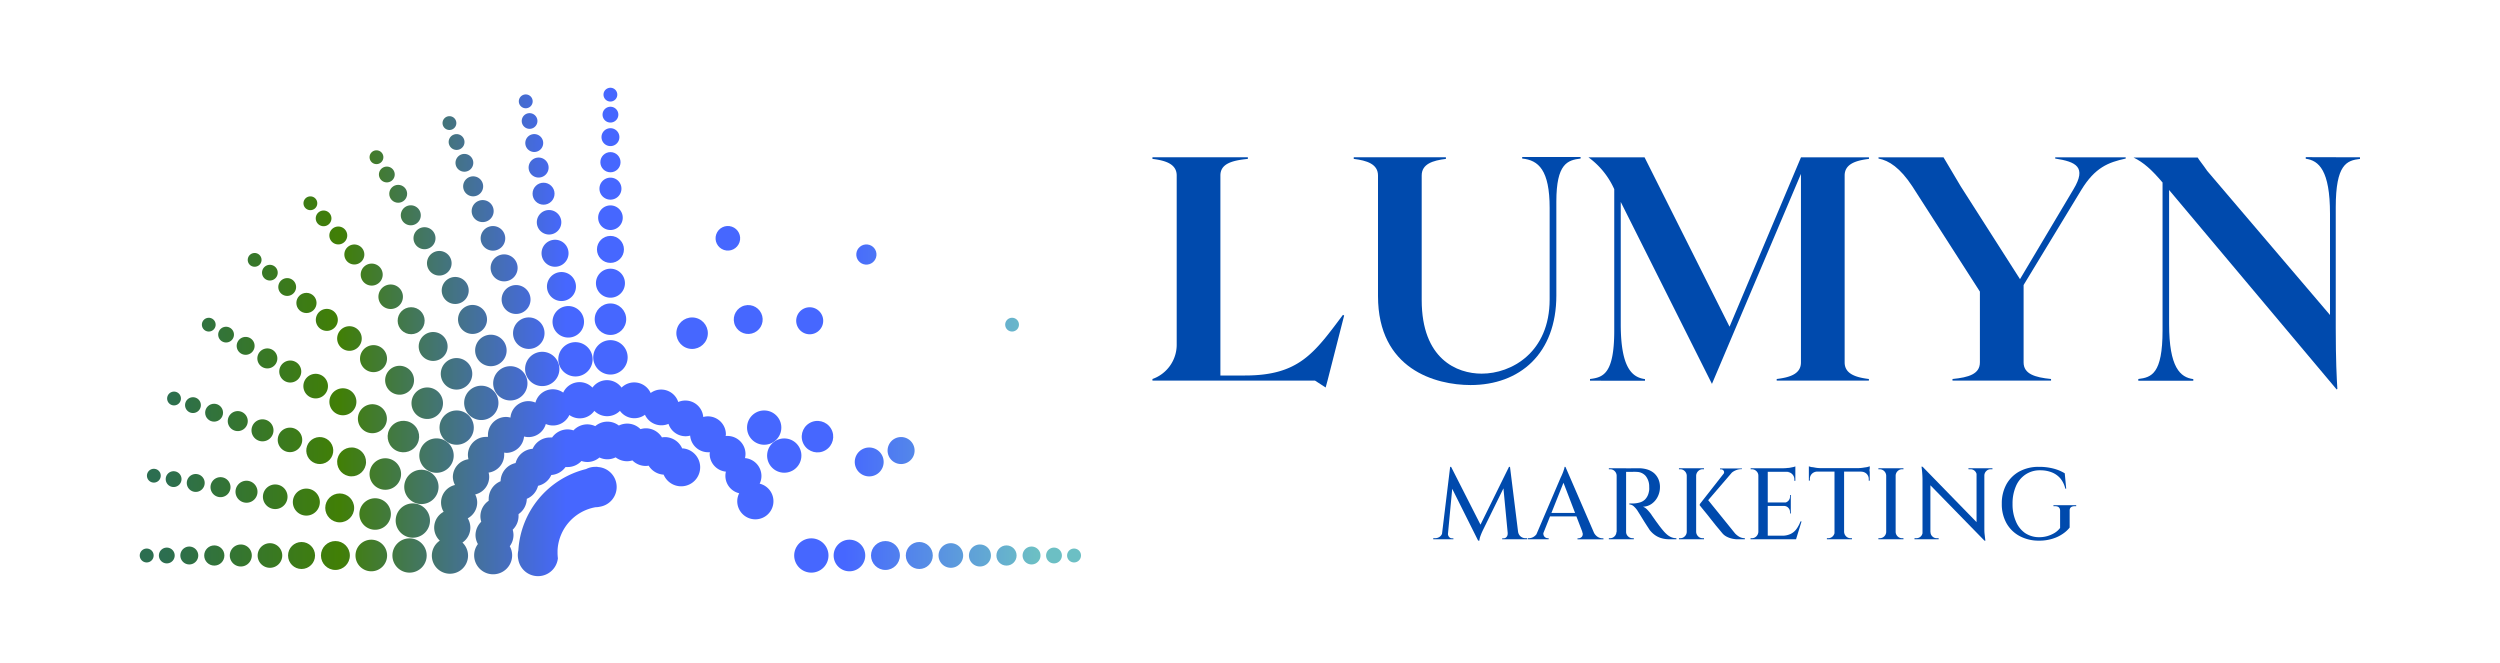 <svg id="Layer_1" data-name="Layer 1" xmlns="http://www.w3.org/2000/svg" xmlns:xlink="http://www.w3.org/1999/xlink" viewBox="0 0 500 132.58"><defs><style>.cls-1{fill:url(#linear-gradient);}.cls-2{fill:url(#linear-gradient-11);}.cls-3{fill:url(#linear-gradient-12);}.cls-4{fill:url(#linear-gradient-13);}.cls-5{fill:url(#linear-gradient-14);}.cls-6{fill:url(#linear-gradient-15);}.cls-7{fill:url(#linear-gradient-16);}.cls-8{fill:url(#linear-gradient-17);}.cls-9{fill:url(#linear-gradient-18);}.cls-10{fill:url(#linear-gradient-19);}.cls-11{fill:url(#linear-gradient-20);}.cls-12{fill:url(#linear-gradient-21);}.cls-13{fill:url(#linear-gradient-22);}.cls-14{fill:url(#linear-gradient-23);}.cls-15{fill:url(#linear-gradient-24);}.cls-16{fill:url(#linear-gradient-25);}.cls-17{fill:url(#linear-gradient-26);}.cls-18{fill:url(#linear-gradient-27);}.cls-19{fill:url(#linear-gradient-28);}.cls-20{fill:url(#linear-gradient-29);}.cls-21{fill:url(#linear-gradient-30);}.cls-22{fill:url(#linear-gradient-31);}.cls-23{fill:url(#linear-gradient-32);}.cls-24{fill:url(#linear-gradient-33);}.cls-25{fill:url(#linear-gradient-34);}.cls-26{fill:url(#linear-gradient-35);}.cls-27{fill:url(#linear-gradient-36);}.cls-28{fill:url(#linear-gradient-37);}.cls-29{fill:url(#linear-gradient-38);}.cls-30{fill:url(#linear-gradient-39);}.cls-31{fill:url(#linear-gradient-40);}.cls-32{fill:url(#linear-gradient-41);}.cls-33{fill:url(#linear-gradient-42);}.cls-34{fill:url(#linear-gradient-43);}.cls-35{fill:url(#linear-gradient-44);}.cls-36{fill:url(#linear-gradient-45);}.cls-37{fill:url(#linear-gradient-46);}.cls-38{fill:url(#linear-gradient-47);}.cls-39{fill:url(#linear-gradient-48);}.cls-40{fill:url(#linear-gradient-49);}.cls-41{fill:url(#linear-gradient-50);}.cls-42{fill:url(#linear-gradient-51);}.cls-43{fill:url(#linear-gradient-52);}.cls-44{fill:url(#linear-gradient-53);}.cls-45{fill:url(#linear-gradient-54);}.cls-46{fill:url(#linear-gradient-55);}.cls-47{fill:url(#linear-gradient-56);}.cls-48{fill:url(#linear-gradient-57);}.cls-49{fill:url(#linear-gradient-58);}.cls-50{fill:url(#linear-gradient-59);}.cls-51{fill:url(#linear-gradient-60);}.cls-52{fill:url(#linear-gradient-61);}.cls-53{fill:url(#linear-gradient-62);}.cls-54{fill:url(#linear-gradient-63);}.cls-55{fill:url(#linear-gradient-64);}.cls-56{fill:url(#linear-gradient-65);}.cls-57{fill:url(#linear-gradient-66);}.cls-58{fill:url(#linear-gradient-67);}.cls-59{fill:url(#linear-gradient-68);}.cls-60{fill:url(#linear-gradient-69);}.cls-61{fill:url(#linear-gradient-70);}.cls-62{fill:url(#linear-gradient-71);}.cls-63{fill:url(#linear-gradient-72);}.cls-64{fill:url(#linear-gradient-73);}.cls-65{fill:url(#linear-gradient-74);}.cls-66{fill:url(#linear-gradient-75);}.cls-67{fill:url(#linear-gradient-76);}.cls-68{fill:url(#linear-gradient-77);}.cls-69{fill:url(#linear-gradient-78);}.cls-70{fill:url(#linear-gradient-79);}.cls-71{fill:url(#linear-gradient-80);}.cls-72{fill:url(#linear-gradient-81);}.cls-73{fill:url(#linear-gradient-82);}.cls-74{fill:url(#linear-gradient-83);}.cls-75{fill:url(#linear-gradient-84);}.cls-76{fill:url(#linear-gradient-85);}.cls-77{fill:url(#linear-gradient-86);}.cls-78{fill:url(#linear-gradient-87);}.cls-79{fill:url(#linear-gradient-88);}.cls-80{fill:url(#linear-gradient-89);}.cls-81{fill:url(#linear-gradient-90);}.cls-82{fill:url(#linear-gradient-91);}.cls-83{fill:url(#linear-gradient-113);}.cls-84{fill:url(#linear-gradient-114);}.cls-85{fill:url(#linear-gradient-121);}.cls-86{fill:url(#linear-gradient-122);}.cls-87{fill:url(#linear-gradient-130);}.cls-88{fill:url(#linear-gradient-131);}.cls-89{fill:url(#linear-gradient-144);}.cls-90{fill:url(#linear-gradient-147);}.cls-91{fill:url(#linear-gradient-153);}.cls-92{fill:url(#linear-gradient-162);}.cls-93{fill:url(#linear-gradient-165);}.cls-94{fill:url(#linear-gradient-181);}.cls-95{fill:url(#linear-gradient-182);}.cls-96{fill:url(#linear-gradient-183);}.cls-97{fill:url(#linear-gradient-184);}.cls-98{fill:url(#linear-gradient-185);}.cls-99{fill:url(#linear-gradient-186);}.cls-100{fill:url(#linear-gradient-187);}.cls-101{fill:url(#linear-gradient-188);}.cls-102{fill:url(#linear-gradient-189);}.cls-103{fill:url(#linear-gradient-190);}.cls-104{fill:url(#linear-gradient-191);}.cls-105{fill:url(#linear-gradient-192);}.cls-106{fill:url(#linear-gradient-193);}.cls-107{fill:#004aad;}</style><linearGradient id="linear-gradient" x1="32.97" y1="111.1" x2="207.34" y2="111.1" gradientUnits="userSpaceOnUse"><stop offset="0" stop-color="#2c6e50"/><stop offset="0.2" stop-color="#417f06"/><stop offset="0.46" stop-color="#4667ff"/><stop offset="0.78" stop-color="#4667ff"/><stop offset="1" stop-color="#6cbfc4"/></linearGradient><linearGradient id="linear-gradient-11" x1="32.97" y1="104.11" x2="207.34" y2="104.11" xlink:href="#linear-gradient"/><linearGradient id="linear-gradient-12" x1="32.97" y1="102.81" x2="207.34" y2="102.81" xlink:href="#linear-gradient"/><linearGradient id="linear-gradient-13" x1="32.97" y1="101.58" x2="207.34" y2="101.58" xlink:href="#linear-gradient"/><linearGradient id="linear-gradient-14" x1="32.97" y1="100.42" x2="207.34" y2="100.42" xlink:href="#linear-gradient"/><linearGradient id="linear-gradient-15" x1="32.97" y1="99.35" x2="207.34" y2="99.35" xlink:href="#linear-gradient"/><linearGradient id="linear-gradient-16" x1="32.97" y1="98.35" x2="207.34" y2="98.35" xlink:href="#linear-gradient"/><linearGradient id="linear-gradient-17" x1="32.97" y1="97.45" x2="207.34" y2="97.45" xlink:href="#linear-gradient"/><linearGradient id="linear-gradient-18" x1="32.97" y1="96.59" x2="207.34" y2="96.59" xlink:href="#linear-gradient"/><linearGradient id="linear-gradient-19" x1="32.97" y1="95.82" x2="207.34" y2="95.82" xlink:href="#linear-gradient"/><linearGradient id="linear-gradient-20" x1="32.97" y1="95.14" x2="207.34" y2="95.14" xlink:href="#linear-gradient"/><linearGradient id="linear-gradient-21" x1="32.97" y1="97.38" x2="207.34" y2="97.38" xlink:href="#linear-gradient"/><linearGradient id="linear-gradient-22" x1="32.97" y1="94.81" x2="207.34" y2="94.81" xlink:href="#linear-gradient"/><linearGradient id="linear-gradient-23" x1="32.97" y1="92.39" x2="207.34" y2="92.39" gradientTransform="translate(160.83 19.67) rotate(88.5)" xlink:href="#linear-gradient"/><linearGradient id="linear-gradient-24" x1="32.97" y1="90.11" x2="207.34" y2="90.11" gradientTransform="translate(44.66 -18.69) rotate(25.31)" xlink:href="#linear-gradient"/><linearGradient id="linear-gradient-25" x1="32.97" y1="87.98" x2="207.34" y2="87.98" xlink:href="#linear-gradient"/><linearGradient id="linear-gradient-26" x1="32.97" y1="86.01" x2="207.34" y2="86.01" xlink:href="#linear-gradient"/><linearGradient id="linear-gradient-27" x1="32.97" y1="84.23" x2="207.34" y2="84.23" xlink:href="#linear-gradient"/><linearGradient id="linear-gradient-28" x1="32.97" y1="82.54" x2="207.34" y2="82.54" xlink:href="#linear-gradient"/><linearGradient id="linear-gradient-29" x1="32.97" y1="81.03" x2="207.34" y2="81.03" xlink:href="#linear-gradient"/><linearGradient id="linear-gradient-30" x1="32.97" y1="79.68" x2="207.34" y2="79.68" xlink:href="#linear-gradient"/><linearGradient id="linear-gradient-31" x1="32.97" y1="91.12" x2="207.34" y2="91.12" xlink:href="#linear-gradient"/><linearGradient id="linear-gradient-32" x1="32.97" y1="87.32" x2="207.34" y2="87.32" gradientTransform="translate(103 -29.45) rotate(53.56)" xlink:href="#linear-gradient"/><linearGradient id="linear-gradient-33" x1="32.97" y1="83.73" x2="207.34" y2="83.73" xlink:href="#linear-gradient"/><linearGradient id="linear-gradient-34" x1="32.97" y1="80.36" x2="207.34" y2="80.36" xlink:href="#linear-gradient"/><linearGradient id="linear-gradient-35" x1="32.97" y1="77.21" x2="207.34" y2="77.21" xlink:href="#linear-gradient"/><linearGradient id="linear-gradient-36" x1="32.97" y1="74.31" x2="207.34" y2="74.31" xlink:href="#linear-gradient"/><linearGradient id="linear-gradient-37" x1="32.97" y1="71.66" x2="207.34" y2="71.66" xlink:href="#linear-gradient"/><linearGradient id="linear-gradient-38" x1="32.97" y1="69.17" x2="207.34" y2="69.17" xlink:href="#linear-gradient"/><linearGradient id="linear-gradient-39" x1="32.97" y1="66.93" x2="207.34" y2="66.93" xlink:href="#linear-gradient"/><linearGradient id="linear-gradient-40" x1="32.97" y1="64.93" x2="207.34" y2="64.93" gradientTransform="translate(18.35 -8.63) rotate(15.1)" xlink:href="#linear-gradient"/><linearGradient id="linear-gradient-41" x1="32.97" y1="85.52" x2="207.34" y2="85.52" gradientTransform="translate(8.31 -8.08) rotate(5.31)" xlink:href="#linear-gradient"/><linearGradient id="linear-gradient-42" x1="32.97" y1="80.65" x2="207.34" y2="80.65" xlink:href="#linear-gradient"/><linearGradient id="linear-gradient-43" x1="32.97" y1="76.05" x2="207.34" y2="76.05" xlink:href="#linear-gradient"/><linearGradient id="linear-gradient-44" x1="32.97" y1="71.73" x2="207.34" y2="71.73" xlink:href="#linear-gradient"/><linearGradient id="linear-gradient-45" x1="32.97" y1="67.7" x2="207.34" y2="67.7" xlink:href="#linear-gradient"/><linearGradient id="linear-gradient-46" x1="32.97" y1="63.98" x2="207.34" y2="63.98" xlink:href="#linear-gradient"/><linearGradient id="linear-gradient-47" x1="32.97" y1="60.59" x2="207.34" y2="60.59" xlink:href="#linear-gradient"/><linearGradient id="linear-gradient-48" x1="32.97" y1="57.4" x2="207.34" y2="57.4" xlink:href="#linear-gradient"/><linearGradient id="linear-gradient-49" x1="32.97" y1="54.53" x2="207.34" y2="54.53" xlink:href="#linear-gradient"/><linearGradient id="linear-gradient-50" x1="32.97" y1="51.97" x2="207.34" y2="51.97" xlink:href="#linear-gradient"/><linearGradient id="linear-gradient-51" x1="32.97" y1="80.57" x2="207.34" y2="80.57" xlink:href="#linear-gradient"/><linearGradient id="linear-gradient-52" x1="32.97" y1="74.76" x2="207.34" y2="74.76" xlink:href="#linear-gradient"/><linearGradient id="linear-gradient-53" x1="32.97" y1="69.3" x2="207.34" y2="69.3" xlink:href="#linear-gradient"/><linearGradient id="linear-gradient-54" x1="32.97" y1="64.15" x2="207.34" y2="64.15" gradientTransform="translate(0.71 -0.89) rotate(0.63)" xlink:href="#linear-gradient"/><linearGradient id="linear-gradient-55" x1="32.97" y1="59.36" x2="207.34" y2="59.36" xlink:href="#linear-gradient"/><linearGradient id="linear-gradient-56" x1="32.97" y1="54.92" x2="207.34" y2="54.92" xlink:href="#linear-gradient"/><linearGradient id="linear-gradient-57" x1="32.97" y1="50.9" x2="207.34" y2="50.9" xlink:href="#linear-gradient"/><linearGradient id="linear-gradient-58" x1="32.97" y1="47.09" x2="207.34" y2="47.09" xlink:href="#linear-gradient"/><linearGradient id="linear-gradient-59" x1="32.97" y1="43.67" x2="207.34" y2="43.67" xlink:href="#linear-gradient"/><linearGradient id="linear-gradient-60" x1="32.97" y1="40.63" x2="207.34" y2="40.63" xlink:href="#linear-gradient"/><linearGradient id="linear-gradient-61" x1="32.97" y1="76.67" x2="207.34" y2="76.67" xlink:href="#linear-gradient"/><linearGradient id="linear-gradient-62" x1="32.97" y1="70.09" x2="207.34" y2="70.09" xlink:href="#linear-gradient"/><linearGradient id="linear-gradient-63" x1="32.97" y1="63.9" x2="207.34" y2="63.9" xlink:href="#linear-gradient"/><linearGradient id="linear-gradient-64" x1="32.97" y1="58.08" x2="207.34" y2="58.08" xlink:href="#linear-gradient"/><linearGradient id="linear-gradient-65" x1="32.97" y1="52.65" x2="207.34" y2="52.65" xlink:href="#linear-gradient"/><linearGradient id="linear-gradient-66" x1="32.97" y1="47.63" x2="207.34" y2="47.63" xlink:href="#linear-gradient"/><linearGradient id="linear-gradient-67" x1="32.97" y1="43.07" x2="207.34" y2="43.07" xlink:href="#linear-gradient"/><linearGradient id="linear-gradient-68" x1="32.97" y1="38.76" x2="207.34" y2="38.76" xlink:href="#linear-gradient"/><linearGradient id="linear-gradient-69" x1="32.97" y1="34.89" x2="207.34" y2="34.89" xlink:href="#linear-gradient"/><linearGradient id="linear-gradient-70" x1="32.97" y1="31.44" x2="207.34" y2="31.44" xlink:href="#linear-gradient"/><linearGradient id="linear-gradient-71" x1="32.97" y1="73.78" x2="207.34" y2="73.78" xlink:href="#linear-gradient"/><linearGradient id="linear-gradient-72" x1="32.97" y1="66.63" x2="207.34" y2="66.63" xlink:href="#linear-gradient"/><linearGradient id="linear-gradient-73" x1="32.97" y1="59.91" x2="207.34" y2="59.91" xlink:href="#linear-gradient"/><linearGradient id="linear-gradient-74" x1="32.97" y1="53.58" x2="207.34" y2="53.58" xlink:href="#linear-gradient"/><linearGradient id="linear-gradient-75" x1="32.97" y1="47.67" x2="207.34" y2="47.67" xlink:href="#linear-gradient"/><linearGradient id="linear-gradient-76" x1="32.97" y1="42.22" x2="207.34" y2="42.22" xlink:href="#linear-gradient"/><linearGradient id="linear-gradient-77" x1="32.97" y1="37.26" x2="207.34" y2="37.26" xlink:href="#linear-gradient"/><linearGradient id="linear-gradient-78" x1="32.97" y1="32.58" x2="207.34" y2="32.58" xlink:href="#linear-gradient"/><linearGradient id="linear-gradient-79" x1="32.97" y1="28.37" x2="207.34" y2="28.37" xlink:href="#linear-gradient"/><linearGradient id="linear-gradient-80" x1="32.97" y1="24.62" x2="207.34" y2="24.62" xlink:href="#linear-gradient"/><linearGradient id="linear-gradient-81" x1="32.97" y1="71.86" x2="207.34" y2="71.86" xlink:href="#linear-gradient"/><linearGradient id="linear-gradient-82" x1="32.97" y1="64.36" x2="207.34" y2="64.36" xlink:href="#linear-gradient"/><linearGradient id="linear-gradient-83" x1="32.97" y1="57.31" x2="207.34" y2="57.31" xlink:href="#linear-gradient"/><linearGradient id="linear-gradient-84" x1="32.97" y1="50.66" x2="207.34" y2="50.66" xlink:href="#linear-gradient"/><linearGradient id="linear-gradient-85" x1="32.97" y1="44.46" x2="207.34" y2="44.46" xlink:href="#linear-gradient"/><linearGradient id="linear-gradient-86" x1="32.97" y1="38.74" x2="207.34" y2="38.74" xlink:href="#linear-gradient"/><linearGradient id="linear-gradient-87" x1="32.97" y1="33.53" x2="207.34" y2="33.53" xlink:href="#linear-gradient"/><linearGradient id="linear-gradient-88" x1="32.97" y1="28.62" x2="207.34" y2="28.62" xlink:href="#linear-gradient"/><linearGradient id="linear-gradient-89" x1="32.97" y1="24.21" x2="207.34" y2="24.21" xlink:href="#linear-gradient"/><linearGradient id="linear-gradient-90" x1="32.97" y1="20.27" x2="207.34" y2="20.27" xlink:href="#linear-gradient"/><linearGradient id="linear-gradient-91" x1="32.97" y1="111.1" x2="207.34" y2="111.1" gradientTransform="translate(202.8 -81.33) rotate(67.5)" xlink:href="#linear-gradient"/><linearGradient id="linear-gradient-113" x1="32.97" y1="92.39" x2="207.34" y2="92.39" xlink:href="#linear-gradient"/><linearGradient id="linear-gradient-114" x1="32.97" y1="90.11" x2="207.34" y2="90.11" xlink:href="#linear-gradient"/><linearGradient id="linear-gradient-121" x1="32.97" y1="91.12" x2="207.34" y2="91.12" gradientTransform="translate(229.69 -75.03) rotate(83.52)" xlink:href="#linear-gradient"/><linearGradient id="linear-gradient-122" x1="32.97" y1="87.32" x2="207.34" y2="87.32" gradientTransform="translate(68.25 -71.69) rotate(30.97)" xlink:href="#linear-gradient"/><linearGradient id="linear-gradient-130" x1="32.97" y1="64.93" x2="207.34" y2="64.93" gradientTransform="translate(18.85 -42.27) rotate(12.5)" xlink:href="#linear-gradient"/><linearGradient id="linear-gradient-131" x1="32.97" y1="85.52" x2="207.34" y2="85.52" gradientTransform="translate(223.85 -74.58) rotate(84.69)" xlink:href="#linear-gradient"/><linearGradient id="linear-gradient-144" x1="32.97" y1="64.15" x2="207.34" y2="64.15" xlink:href="#linear-gradient"/><linearGradient id="linear-gradient-147" x1="32.97" y1="50.9" x2="207.34" y2="50.9" gradientTransform="translate(71.25 -98.12) rotate(39.23)" xlink:href="#linear-gradient"/><linearGradient id="linear-gradient-153" x1="32.97" y1="63.9" x2="207.34" y2="63.9" gradientTransform="translate(20.58 -35.19) rotate(14.39)" xlink:href="#linear-gradient"/><linearGradient id="linear-gradient-162" x1="32.97" y1="66.63" x2="207.34" y2="66.63" gradientTransform="translate(172.4 -83.18) rotate(77.07)" xlink:href="#linear-gradient"/><linearGradient id="linear-gradient-165" x1="32.97" y1="47.67" x2="207.34" y2="47.67" gradientTransform="translate(143.78 -105.5) rotate(71.2)" xlink:href="#linear-gradient"/><linearGradient id="linear-gradient-181" x1="32.97" y1="71.47" x2="207.34" y2="71.47" xlink:href="#linear-gradient"/><linearGradient id="linear-gradient-182" x1="32.97" y1="63.84" x2="207.34" y2="63.84" xlink:href="#linear-gradient"/><linearGradient id="linear-gradient-183" x1="32.97" y1="56.65" x2="207.34" y2="56.65" xlink:href="#linear-gradient"/><linearGradient id="linear-gradient-184" x1="32.97" y1="49.88" x2="207.34" y2="49.88" xlink:href="#linear-gradient"/><linearGradient id="linear-gradient-185" x1="32.97" y1="43.57" x2="207.34" y2="43.57" xlink:href="#linear-gradient"/><linearGradient id="linear-gradient-186" x1="32.97" y1="37.74" x2="207.34" y2="37.74" xlink:href="#linear-gradient"/><linearGradient id="linear-gradient-187" x1="32.97" y1="32.44" x2="207.34" y2="32.44" xlink:href="#linear-gradient"/><linearGradient id="linear-gradient-188" x1="32.97" y1="27.43" x2="207.34" y2="27.43" xlink:href="#linear-gradient"/><linearGradient id="linear-gradient-189" x1="32.97" y1="22.94" x2="207.34" y2="22.94" xlink:href="#linear-gradient"/><linearGradient id="linear-gradient-190" x1="32.97" y1="18.93" x2="207.34" y2="18.93" xlink:href="#linear-gradient"/><linearGradient id="linear-gradient-191" x1="32.97" y1="99.61" x2="207.34" y2="99.61" xlink:href="#linear-gradient"/><linearGradient id="linear-gradient-192" x1="32.97" y1="95.39" x2="207.34" y2="95.39" xlink:href="#linear-gradient"/><linearGradient id="linear-gradient-193" x1="32.97" y1="104.19" x2="207.34" y2="104.19" xlink:href="#linear-gradient"/></defs><circle class="cls-1" cx="81.91" cy="111.1" r="3.43"/><path class="cls-1" d="M74.27,107.94a3.16,3.16,0,1,0,3.15,3.16A3.16,3.16,0,0,0,74.27,107.94Z"/><circle class="cls-1" cx="67.08" cy="111.1" r="2.89"/><circle class="cls-1" cx="60.31" cy="111.1" r="2.7"/><path class="cls-1" d="M54,108.64a2.46,2.46,0,1,0,2.45,2.46A2.46,2.46,0,0,0,54,108.64Z"/><path class="cls-1" d="M48.16,108.9a2.2,2.2,0,1,0,2.2,2.2A2.19,2.19,0,0,0,48.16,108.9Z"/><circle class="cls-1" cx="42.86" cy="111.1" r="2.02"/><path class="cls-1" d="M37.86,109.31a1.79,1.79,0,1,0,1.79,1.79A1.79,1.79,0,0,0,37.86,109.31Z"/><path class="cls-1" d="M33.36,109.52a1.58,1.58,0,1,0,1.58,1.58A1.58,1.58,0,0,0,33.36,109.52Z"/><path class="cls-1" d="M29.35,109.71a1.39,1.39,0,1,0,1.38,1.39A1.38,1.38,0,0,0,29.35,109.71Z"/><path class="cls-2" d="M83.14,100.73a3.43,3.43,0,1,0,2.8,4A3.43,3.43,0,0,0,83.14,100.73Z"/><path class="cls-3" d="M75.57,99.7a3.15,3.15,0,1,0,2.56,3.64A3.15,3.15,0,0,0,75.57,99.7Z"/><circle class="cls-4" cx="67.94" cy="101.58" r="2.89"/><path class="cls-5" d="M61.73,97.76a2.7,2.7,0,1,0,2.2,3.12A2.7,2.7,0,0,0,61.73,97.76Z"/><path class="cls-6" d="M55.47,96.93a2.46,2.46,0,1,0,2,2.83A2.45,2.45,0,0,0,55.47,96.93Z"/><path class="cls-7" d="M49.68,96.18a2.2,2.2,0,1,0,1.79,2.54A2.21,2.21,0,0,0,49.68,96.18Z"/><path class="cls-8" d="M44.43,95.46a2,2,0,1,0,1.64,2.33A2,2,0,0,0,44.43,95.46Z"/><path class="cls-9" d="M39.46,94.83a1.79,1.79,0,1,0,1.45,2.07A1.78,1.78,0,0,0,39.46,94.83Z"/><path class="cls-10" d="M35,94.27a1.58,1.58,0,1,0,1.28,1.82A1.57,1.57,0,0,0,35,94.27Z"/><path class="cls-11" d="M31,93.78a1.38,1.38,0,1,0,1.13,1.59A1.37,1.37,0,0,0,31,93.78Z"/><path class="cls-12" d="M83.12,100.61a3.43,3.43,0,1,0-2.07-4.38A3.43,3.43,0,0,0,83.12,100.61Z"/><path class="cls-13" d="M76,97.77a3.15,3.15,0,1,0-1.91-4A3.13,3.13,0,0,0,76,97.77Z"/><circle class="cls-14" cx="70.32" cy="92.39" r="2.89" transform="translate(-23.88 160.26) rotate(-88.5)"/><circle class="cls-15" cx="63.95" cy="90.11" r="2.7" transform="translate(-32.38 35.99) rotate(-25.31)"/><path class="cls-16" d="M57.18,90.29a2.45,2.45,0,1,0-1.49-3.14A2.46,2.46,0,0,0,57.18,90.29Z"/><path class="cls-17" d="M50.45,85.27A2.2,2.2,0,1,0,53.25,84,2.19,2.19,0,0,0,50.45,85.27Z"/><path class="cls-18" d="M48.21,82.33a2,2,0,1,0,1.22,2.58A2,2,0,0,0,48.21,82.33Z"/><circle class="cls-19" cx="42.82" cy="82.54" r="1.79"/><path class="cls-20" d="M38.05,82.51a1.58,1.58,0,1,0-.95-2A1.58,1.58,0,0,0,38.05,82.51Z"/><path class="cls-21" d="M34.34,81a1.38,1.38,0,1,0-.83-1.77A1.38,1.38,0,0,0,34.34,81Z"/><path class="cls-22" d="M90.28,92.84a3.44,3.44,0,1,0-4.69,1.26A3.43,3.43,0,0,0,90.28,92.84Z"/><circle class="cls-23" cx="80.68" cy="87.32" r="3.15" transform="translate(-37.49 100.35) rotate(-53.56)"/><path class="cls-24" d="M77,85.18A2.9,2.9,0,1,0,73,86.24,2.91,2.91,0,0,0,77,85.18Z"/><path class="cls-25" d="M67.24,82.7a2.7,2.7,0,1,0-1-3.69A2.69,2.69,0,0,0,67.24,82.7Z"/><path class="cls-26" d="M61,76a2.46,2.46,0,1,0,3.36-.91A2.46,2.46,0,0,0,61,76Z"/><path class="cls-27" d="M59.15,72.4a2.2,2.2,0,1,0,.81,3A2.2,2.2,0,0,0,59.15,72.4Z"/><path class="cls-28" d="M55.21,72.67a2,2,0,1,0-2.75.74A2,2,0,0,0,55.21,72.67Z"/><path class="cls-29" d="M48.23,70.72a1.79,1.79,0,1,0-.65-2.44A1.78,1.78,0,0,0,48.23,70.72Z"/><path class="cls-30" d="M44.44,68.29A1.57,1.57,0,1,0,46,65.56a1.57,1.57,0,1,0-1.57,2.73Z"/><circle class="cls-31" cx="41.75" cy="64.93" r="1.38" transform="translate(-15.47 13.12) rotate(-15.1)"/><circle class="cls-32" cx="91.33" cy="85.52" r="3.43" transform="translate(-7.52 8.82) rotate(-5.31)"/><path class="cls-33" d="M87.87,82.66a3.15,3.15,0,1,0-4.43.41A3.15,3.15,0,0,0,87.87,82.66Z"/><path class="cls-34" d="M77.69,74.21a2.89,2.89,0,1,0,4.08-.38A2.89,2.89,0,0,0,77.69,74.21Z"/><path class="cls-35" d="M72.63,70a2.7,2.7,0,1,0,3.8-.35A2.7,2.7,0,0,0,72.63,70Z"/><path class="cls-36" d="M68,66.13a2.46,2.46,0,1,0,3.46-.32A2.46,2.46,0,0,0,68,66.13Z"/><path class="cls-37" d="M67.06,65.38a2.2,2.2,0,1,0-3.1.29A2.2,2.2,0,0,0,67.06,65.38Z"/><circle class="cls-38" cx="61.29" cy="60.59" r="2.02"/><path class="cls-39" d="M58.81,58.54a1.78,1.78,0,1,0-2.51.23A1.78,1.78,0,0,0,58.81,58.54Z"/><path class="cls-40" d="M55.19,55.53a1.57,1.57,0,1,0-2.22.21A1.57,1.57,0,0,0,55.19,55.53Z"/><path class="cls-41" d="M52,52.85A1.38,1.38,0,1,0,50,53,1.4,1.4,0,0,0,52,52.85Z"/><path class="cls-42" d="M98.49,83.18a3.43,3.43,0,1,0-4.84-.38A3.42,3.42,0,0,0,98.49,83.18Z"/><path class="cls-43" d="M93.35,77.16a3.15,3.15,0,1,0-4.44-.35A3.14,3.14,0,0,0,93.35,77.16Z"/><path class="cls-44" d="M84.75,67.1a2.89,2.89,0,1,0,4.08.32A2.89,2.89,0,0,0,84.75,67.1Z"/><circle class="cls-45" cx="82.23" cy="64.15" r="2.7" transform="translate(-0.7 0.9) rotate(-0.63)"/><path class="cls-46" d="M76.54,57.49a2.45,2.45,0,1,0,3.46.27A2.45,2.45,0,0,0,76.54,57.49Z"/><path class="cls-47" d="M72.67,56.35a2.2,2.2,0,1,0,.24-3.1A2.2,2.2,0,0,0,72.67,56.35Z"/><path class="cls-48" d="M69.36,52.21a2,2,0,1,0,.23-2.85A2,2,0,0,0,69.36,52.21Z"/><path class="cls-49" d="M66.29,48.25a1.79,1.79,0,1,0,.2-2.51A1.79,1.79,0,0,0,66.29,48.25Z"/><path class="cls-50" d="M63.53,44.7a1.57,1.57,0,1,0,.17-2.22A1.57,1.57,0,0,0,63.53,44.7Z"/><path class="cls-51" d="M63,41.68a1.38,1.38,0,1,0-2-.16A1.39,1.39,0,0,0,63,41.68Z"/><path class="cls-52" d="M103.81,79.62a3.43,3.43,0,1,0-4.7-1.21A3.44,3.44,0,0,0,103.81,79.62Z"/><path class="cls-53" d="M96.57,67.38a3.15,3.15,0,1,0,4.32,1.11A3.16,3.16,0,0,0,96.57,67.38Z"/><path class="cls-54" d="M93,61.41a2.9,2.9,0,1,0,4,1A2.9,2.9,0,0,0,93,61.41Z"/><path class="cls-55" d="M89.69,55.76a2.7,2.7,0,1,0,3.7,1A2.69,2.69,0,0,0,89.69,55.76Z"/><path class="cls-56" d="M85.74,53.9a2.46,2.46,0,1,0,.86-3.36A2.45,2.45,0,0,0,85.74,53.9Z"/><path class="cls-57" d="M83,48.75a2.2,2.2,0,1,0,.78-3A2.2,2.2,0,0,0,83,48.75Z"/><path class="cls-58" d="M80.45,44.1a2,2,0,1,0,.71-2.77A2,2,0,0,0,80.45,44.1Z"/><circle class="cls-59" cx="79.64" cy="38.76" r="1.79"/><path class="cls-60" d="M76,35.69a1.58,1.58,0,1,0,.56-2.15A1.58,1.58,0,0,0,76,35.69Z"/><path class="cls-61" d="M76,32.63a1.38,1.38,0,1,0-1.89-.48A1.38,1.38,0,0,0,76,32.63Z"/><path class="cls-62" d="M109.66,77a3.43,3.43,0,1,0-4.42-2A3.43,3.43,0,0,0,109.66,77Z"/><path class="cls-63" d="M102.81,67.75a3.15,3.15,0,1,0,1.83-4.06A3.16,3.16,0,0,0,102.81,67.75Z"/><path class="cls-64" d="M102.19,57.2a2.89,2.89,0,1,0,3.73,1.68A2.89,2.89,0,0,0,102.19,57.2Z"/><path class="cls-65" d="M99.87,51.05a2.7,2.7,0,1,0,3.48,1.57A2.7,2.7,0,0,0,99.87,51.05Z"/><path class="cls-66" d="M97.72,45.37a2.46,2.46,0,1,0,3.17,1.43A2.46,2.46,0,0,0,97.72,45.37Z"/><path class="cls-67" d="M95.76,40.16a2.2,2.2,0,1,0,2.83,1.28A2.19,2.19,0,0,0,95.76,40.16Z"/><path class="cls-68" d="M92.77,38A2,2,0,1,0,94,35.37,2,2,0,0,0,92.77,38Z"/><path class="cls-69" d="M91.22,33.21a1.78,1.78,0,1,0,1-2.3A1.79,1.79,0,0,0,91.22,33.21Z"/><path class="cls-70" d="M89.83,28.93a1.58,1.58,0,1,0,.92-2A1.56,1.56,0,0,0,89.83,28.93Z"/><path class="cls-71" d="M90.37,25.91a1.38,1.38,0,1,0-1.77-.8A1.38,1.38,0,0,0,90.37,25.91Z"/><path class="cls-72" d="M114.46,68.49a3.43,3.43,0,1,0,4,2.72A3.44,3.44,0,0,0,114.46,68.49Z"/><path class="cls-73" d="M113.06,61.27a3.15,3.15,0,1,0,3.69,2.5A3.14,3.14,0,0,0,113.06,61.27Z"/><path class="cls-74" d="M111.75,54.46a2.9,2.9,0,1,0,3.39,2.3A2.89,2.89,0,0,0,111.75,54.46Z"/><path class="cls-75" d="M110.5,48a2.7,2.7,0,1,0,3.16,2.14A2.69,2.69,0,0,0,110.5,48Z"/><path class="cls-76" d="M109.35,42.05a2.45,2.45,0,1,0,2.88,2A2.46,2.46,0,0,0,109.35,42.05Z"/><circle class="cls-77" cx="108.71" cy="38.74" r="2.2"/><path class="cls-78" d="M107.33,31.55a2,2,0,1,0,2.36,1.6A2,2,0,0,0,107.33,31.55Z"/><path class="cls-79" d="M106.42,26.87a1.79,1.79,0,0,0,.68,3.51,1.79,1.79,0,1,0-.68-3.51Z"/><path class="cls-80" d="M105.61,22.66a1.57,1.57,0,1,0,1.85,1.25A1.58,1.58,0,0,0,105.61,22.66Z"/><path class="cls-81" d="M105.41,21.63a1.38,1.38,0,1,0-.52-2.72,1.38,1.38,0,0,0,.52,2.72Z"/><circle class="cls-82" cx="162.26" cy="111.1" r="3.43" transform="translate(-2.47 218.49) rotate(-67.5)"/><path class="cls-1" d="M169.9,107.94a3.16,3.16,0,1,0,3.15,3.16A3.16,3.16,0,0,0,169.9,107.94Z"/><circle class="cls-1" cx="177.09" cy="111.1" r="2.89"/><circle class="cls-1" cx="183.86" cy="111.1" r="2.7"/><path class="cls-1" d="M190.17,108.64a2.46,2.46,0,1,0,2.46,2.46A2.46,2.46,0,0,0,190.17,108.64Z"/><path class="cls-1" d="M196,108.9a2.2,2.2,0,1,0,2.19,2.2A2.19,2.19,0,0,0,196,108.9Z"/><circle class="cls-1" cx="201.3" cy="111.1" r="2.02"/><path class="cls-1" d="M206.31,109.31a1.79,1.79,0,1,0,1.79,1.79A1.79,1.79,0,0,0,206.31,109.31Z"/><path class="cls-1" d="M210.81,109.52a1.58,1.58,0,1,0,1.57,1.58A1.58,1.58,0,0,0,210.81,109.52Z"/><path class="cls-1" d="M214.82,109.71a1.39,1.39,0,1,0,1.38,1.39A1.38,1.38,0,0,0,214.82,109.71Z"/><path class="cls-2" d="M162.2,107.49a3.43,3.43,0,1,0-4-2.79A3.44,3.44,0,0,0,162.2,107.49Z"/><path class="cls-3" d="M169.68,105.91a3.15,3.15,0,1,0-3.64-2.57A3.15,3.15,0,0,0,169.68,105.91Z"/><circle class="cls-4" cx="176.23" cy="101.58" r="2.89"/><path class="cls-5" d="M183.36,103.08a2.7,2.7,0,1,0-3.12-2.2A2.7,2.7,0,0,0,183.36,103.08Z"/><path class="cls-6" d="M189.53,101.77a2.46,2.46,0,1,0-2.84-2A2.47,2.47,0,0,0,189.53,101.77Z"/><path class="cls-7" d="M195.24,100.51a2.2,2.2,0,1,0-2.54-1.79A2.19,2.19,0,0,0,195.24,100.51Z"/><path class="cls-8" d="M200.43,99.43a2,2,0,1,0-2.33-1.64A2,2,0,0,0,200.43,99.43Z"/><path class="cls-9" d="M205.32,98.35a1.79,1.79,0,1,0-2.07-1.45A1.79,1.79,0,0,0,205.32,98.35Z"/><path class="cls-10" d="M209.72,97.38a1.58,1.58,0,1,0-1.82-1.29A1.58,1.58,0,0,0,209.72,97.38Z"/><path class="cls-11" d="M214.76,94.9a1.38,1.38,0,1,0-1.12,1.6A1.38,1.38,0,0,0,214.76,94.9Z"/><path class="cls-12" d="M161,100.61a3.43,3.43,0,1,0-4.38-2.07A3.42,3.42,0,0,0,161,100.61Z"/><path class="cls-13" d="M168.14,97.77a3.15,3.15,0,1,0-4-1.9A3.13,3.13,0,0,0,168.14,97.77Z"/><path class="cls-83" d="M174.82,95.11a2.89,2.89,0,1,0-3.7-1.75A2.89,2.89,0,0,0,174.82,95.11Z"/><path class="cls-84" d="M182.76,89.2a2.7,2.7,0,1,0-1.63,3.45A2.69,2.69,0,0,0,182.76,89.2Z"/><path class="cls-16" d="M183.85,88.81a2.45,2.45,0,1,0,1.48-3.14A2.46,2.46,0,0,0,183.85,88.81Z"/><path class="cls-17" d="M192.39,88.08a2.19,2.19,0,1,0-2.8-1.32A2.19,2.19,0,0,0,192.39,88.08Z"/><path class="cls-18" d="M196,82.33a2,2,0,1,0,2.58,1.22A2,2,0,0,0,196,82.33Z"/><path class="cls-19" d="M199.67,83.15a1.79,1.79,0,1,0,1.08-2.29A1.78,1.78,0,0,0,199.67,83.15Z"/><path class="cls-20" d="M206.12,82.51a1.58,1.58,0,0,0-1.06-3,1.58,1.58,0,1,0,1.06,3Z"/><path class="cls-21" d="M209.83,81a1.38,1.38,0,1,0-1.77-.84A1.39,1.39,0,0,0,209.83,81Z"/><circle class="cls-85" cx="156.87" cy="91.12" r="3.43" transform="translate(48.61 236.7) rotate(-83.52)"/><circle class="cls-86" cx="163.49" cy="87.32" r="3.15" transform="translate(-21.62 96.59) rotate(-30.97)"/><path class="cls-24" d="M172.23,82.29a2.9,2.9,0,1,0-1.07,3.95A2.91,2.91,0,0,0,172.23,82.29Z"/><path class="cls-25" d="M177.93,79a2.7,2.7,0,1,0-1,3.69A2.71,2.71,0,0,0,177.93,79Z"/><path class="cls-26" d="M182.28,79.34a2.46,2.46,0,1,0-3.35-.9A2.46,2.46,0,0,0,182.28,79.34Z"/><path class="cls-27" d="M187.21,76.21a2.2,2.2,0,1,0-3-.81A2.21,2.21,0,0,0,187.21,76.21Z"/><path class="cls-28" d="M191.71,73.41a2,2,0,1,0-2.75-.74A2,2,0,0,0,191.71,73.41Z"/><path class="cls-29" d="M193.49,70.06a1.79,1.79,0,1,0,.66-2.44A1.79,1.79,0,0,0,193.49,70.06Z"/><path class="cls-30" d="M199.73,68.29a1.57,1.57,0,1,0-2.15-.58A1.56,1.56,0,0,0,199.73,68.29Z"/><circle class="cls-87" cx="202.42" cy="64.93" r="1.38" transform="translate(-9.26 45.35) rotate(-12.5)"/><circle class="cls-88" cx="152.84" cy="85.52" r="3.43" transform="translate(53.54 229.79) rotate(-84.69)"/><path class="cls-33" d="M161.14,78.63a3.15,3.15,0,1,0-.41,4.44A3.15,3.15,0,0,0,161.14,78.63Z"/><path class="cls-34" d="M162.4,73.83a2.89,2.89,0,1,0,4.08.38A2.89,2.89,0,0,0,162.4,73.83Z"/><path class="cls-35" d="M167.74,69.66a2.7,2.7,0,1,0,3.79.35A2.69,2.69,0,0,0,167.74,69.66Z"/><path class="cls-36" d="M175.88,69.59a2.45,2.45,0,1,0-3.46-.32A2.45,2.45,0,0,0,175.88,69.59Z"/><path class="cls-37" d="M180.21,65.67a2.2,2.2,0,1,0-3.1-.29A2.2,2.2,0,0,0,180.21,65.67Z"/><path class="cls-38" d="M181.59,59a2,2,0,0,0,2.58,3.11A2,2,0,0,0,181.59,59Z"/><path class="cls-39" d="M187.87,58.77a1.79,1.79,0,1,0-2.52-.23A1.78,1.78,0,0,0,187.87,58.77Z"/><path class="cls-40" d="M191.2,55.74a1.58,1.58,0,1,0-2.22-.21A1.57,1.57,0,0,0,191.2,55.74Z"/><path class="cls-41" d="M194.16,53a1.38,1.38,0,1,0-1.95-.18A1.4,1.4,0,0,0,194.16,53Z"/><path class="cls-42" d="M150.51,82.8a3.43,3.43,0,1,0-4.84.38A3.43,3.43,0,0,0,150.51,82.8Z"/><path class="cls-43" d="M150.47,72.72a3.15,3.15,0,1,0,4.44-.35A3.15,3.15,0,0,0,150.47,72.72Z"/><path class="cls-44" d="M155.34,67.42a2.89,2.89,0,1,0,4.08-.32A2.89,2.89,0,0,0,155.34,67.42Z"/><path class="cls-89" d="M159.89,62.4a2.7,2.7,0,1,0,3.8-.3A2.69,2.69,0,0,0,159.89,62.4Z"/><path class="cls-46" d="M164.17,57.76a2.45,2.45,0,1,0,3.46-.27A2.45,2.45,0,0,0,164.17,57.76Z"/><circle class="cls-47" cx="169.83" cy="54.92" r="2.2"/><circle class="cls-90" cx="173.27" cy="50.9" r="2.02" transform="translate(6.87 121.06) rotate(-39.23)"/><path class="cls-49" d="M177.88,48.25a1.79,1.79,0,1,0-2.52.2A1.78,1.78,0,0,0,177.88,48.25Z"/><circle class="cls-50" cx="179.44" cy="43.67" r="1.58"/><path class="cls-51" d="M183.1,41.52a1.38,1.38,0,1,0-1.95.16A1.39,1.39,0,0,0,183.1,41.52Z"/><path class="cls-52" d="M140.36,79.62a3.43,3.43,0,1,0-1.21-4.7A3.42,3.42,0,0,0,140.36,79.62Z"/><path class="cls-53" d="M143.28,68.49a3.15,3.15,0,1,0,4.32-1.11A3.15,3.15,0,0,0,143.28,68.49Z"/><circle class="cls-91" cx="149.65" cy="63.9" r="2.89" transform="translate(-11.19 39.2) rotate(-14.39)"/><path class="cls-55" d="M154.47,55.76a2.69,2.69,0,1,0,.95,3.69A2.68,2.68,0,0,0,154.47,55.76Z"/><path class="cls-56" d="M154.2,51.4a2.46,2.46,0,1,0,3.36-.86A2.46,2.46,0,0,0,154.2,51.4Z"/><path class="cls-57" d="M158.17,49.52a2.19,2.19,0,1,0-.78-3A2.19,2.19,0,0,0,158.17,49.52Z"/><path class="cls-58" d="M161,44.81a2,2,0,1,0-.71-2.77A2,2,0,0,0,161,44.81Z"/><path class="cls-59" d="M163.62,40.3a1.78,1.78,0,1,0-.63-2.45A1.79,1.79,0,0,0,163.62,40.3Z"/><path class="cls-60" d="M166,36.25a1.57,1.57,0,1,0-.56-2.16A1.58,1.58,0,0,0,166,36.25Z"/><path class="cls-61" d="M168.16,32.63a1.38,1.38,0,1,0-.49-1.89A1.38,1.38,0,0,0,168.16,32.63Z"/><path class="cls-62" d="M132.5,72.56a3.44,3.44,0,1,0,4.43-2A3.44,3.44,0,0,0,132.5,72.56Z"/><circle class="cls-92" cx="138.41" cy="66.63" r="3.15" transform="translate(42.51 186.63) rotate(-77.07)"/><path class="cls-64" d="M142,57.2a2.89,2.89,0,1,0,1.68,3.73A2.9,2.9,0,0,0,142,57.2Z"/><path class="cls-65" d="M142.39,56.1a2.7,2.7,0,1,0-1.57-3.48A2.7,2.7,0,0,0,142.39,56.1Z"/><circle class="cls-93" cx="145.58" cy="47.67" r="2.46" transform="translate(53.53 170.11) rotate(-71.2)"/><path class="cls-67" d="M146.86,44.27a2.2,2.2,0,1,0-1.28-2.83A2.19,2.19,0,0,0,146.86,44.27Z"/><path class="cls-68" d="M148.8,39.15a2,2,0,1,0-1.18-2.6A2,2,0,0,0,148.8,39.15Z"/><path class="cls-69" d="M150.64,34.25a1.79,1.79,0,1,0-1-2.3A1.79,1.79,0,0,0,150.64,34.25Z"/><path class="cls-70" d="M152.31,29.85a1.59,1.59,0,0,0,2-.92,1.58,1.58,0,1,0-2,.92Z"/><path class="cls-71" d="M153.79,25.91a1.38,1.38,0,1,0-.8-1.78A1.38,1.38,0,0,0,153.79,25.91Z"/><path class="cls-72" d="M128.41,75.23a3.43,3.43,0,1,0-2.72-4A3.43,3.43,0,0,0,128.41,75.23Z"/><path class="cls-73" d="M129.91,67.46a3.15,3.15,0,1,0-2.49-3.69A3.15,3.15,0,0,0,129.91,67.46Z"/><path class="cls-74" d="M131.32,60.15A2.9,2.9,0,1,0,129,56.76,2.9,2.9,0,0,0,131.32,60.15Z"/><path class="cls-75" d="M132.64,53.31a2.7,2.7,0,1,0-2.14-3.16A2.7,2.7,0,0,0,132.64,53.31Z"/><path class="cls-76" d="M133.88,46.87A2.45,2.45,0,1,0,131.94,44,2.45,2.45,0,0,0,133.88,46.87Z"/><path class="cls-77" d="M135,40.89a2.19,2.19,0,1,0-1.74-2.57A2.19,2.19,0,0,0,135,40.89Z"/><path class="cls-78" d="M136.08,35.52a2,2,0,1,0-1.6-2.37A2,2,0,0,0,136.08,35.52Z"/><path class="cls-79" d="M137.07,30.38a1.79,1.79,0,1,0-1.42-2.1A1.79,1.79,0,0,0,137.07,30.38Z"/><path class="cls-80" d="M138,25.75a1.57,1.57,0,1,0-1.25-1.84A1.58,1.58,0,0,0,138,25.75Z"/><path class="cls-81" d="M138.76,21.63a1.38,1.38,0,1,0-1.1-1.62A1.38,1.38,0,0,0,138.76,21.63Z"/><path class="cls-94" d="M122.09,74.91a3.44,3.44,0,1,0-3.44-3.44A3.44,3.44,0,0,0,122.09,74.91Z"/><circle class="cls-95" cx="122.09" cy="63.84" r="3.15"/><path class="cls-96" d="M122.09,59.54a2.9,2.9,0,1,0-2.9-2.89A2.9,2.9,0,0,0,122.09,59.54Z"/><circle class="cls-97" cx="122.09" cy="49.88" r="2.7"/><path class="cls-98" d="M122.09,46a2.46,2.46,0,1,0-2.46-2.45A2.45,2.45,0,0,0,122.09,46Z"/><path class="cls-99" d="M122.09,39.93a2.2,2.2,0,1,0-2.2-2.2A2.19,2.19,0,0,0,122.09,39.93Z"/><circle class="cls-100" cx="122.09" cy="32.44" r="2.02"/><path class="cls-101" d="M122.09,29.22a1.79,1.79,0,1,0-1.79-1.79A1.79,1.79,0,0,0,122.09,29.22Z"/><path class="cls-102" d="M122.09,24.51a1.58,1.58,0,1,0-1.58-1.57A1.57,1.57,0,0,0,122.09,24.51Z"/><path class="cls-103" d="M122.09,20.31a1.38,1.38,0,1,0-1.39-1.38A1.38,1.38,0,0,0,122.09,20.31Z"/><path class="cls-104" d="M136.46,89.74a3.81,3.81,0,0,0-3.5-2.32,3.68,3.68,0,0,0-.57.06,3.78,3.78,0,0,0-3.23-1.82,3.73,3.73,0,0,0-1.06.17,3.75,3.75,0,0,0-4.33-.72,3.74,3.74,0,0,0-4.72.12,3.86,3.86,0,0,0-1.59-.36,3.81,3.81,0,0,0-2.77,1.21,3.72,3.72,0,0,0-1.16-.2,3.79,3.79,0,0,0-3.11,1.62,3,3,0,0,0-.43,0,3.79,3.79,0,0,0-3.46,2.26,3.78,3.78,0,0,0-3.41,2.85,3.8,3.8,0,0,0-3,3.64,3.82,3.82,0,0,0-2.38,3.52,2.45,2.45,0,0,0,0,.38,3.79,3.79,0,0,0-1.66,3.14,3.73,3.73,0,0,0,.17,1.06A3.79,3.79,0,0,0,95.1,107a3.7,3.7,0,0,0,.48,1.81,3.73,3.73,0,0,0-.75,2.25,3.8,3.8,0,0,0,7.6,0,3.7,3.7,0,0,0-.48-1.81,3.78,3.78,0,0,0,.75-2.25,4.12,4.12,0,0,0-.16-1.06,3.78,3.78,0,0,0,1.17-2.74c0-.13,0-.25,0-.38a3.8,3.8,0,0,0,1.65-3.06,3.8,3.8,0,0,0,2.25-2.6A3.79,3.79,0,0,0,110.26,95a3.82,3.82,0,0,0,2.84-1.59c.14,0,.28,0,.43,0a3.77,3.77,0,0,0,2.76-1.21,3.78,3.78,0,0,0,1.17.2,3.73,3.73,0,0,0,2.43-.9,3.71,3.71,0,0,0,1.59.36,3.82,3.82,0,0,0,1.65-.39,3.79,3.79,0,0,0,2.29.78,3.73,3.73,0,0,0,1.06-.17,3.76,3.76,0,0,0,2.68,1.11,3.68,3.68,0,0,0,.57-.06,3.78,3.78,0,0,0,3,1.8,3.8,3.8,0,1,0,3.76-5.26Z"/><path class="cls-105" d="M151.91,96.78a3.51,3.51,0,0,0,.38-1.58A3.6,3.6,0,0,0,149,91.62a3.75,3.75,0,0,0,.1-.82,3.61,3.61,0,0,0-3.62-3.61c-.1,0-.2,0-.3,0s0-.2,0-.31a3.61,3.61,0,0,0-3.62-3.61,3.39,3.39,0,0,0-.91.13,3.59,3.59,0,0,0-5-3,3.61,3.61,0,0,0-3.42-2.49,3.55,3.55,0,0,0-2.1.69,3.61,3.61,0,0,0-5.82-1.08,3.59,3.59,0,0,0-5.82,0,3.6,3.6,0,0,0-5.85,1,3.59,3.59,0,0,0-5.55,2,3.59,3.59,0,0,0-5,3,3.3,3.3,0,0,0-.89-.13A3.62,3.62,0,0,0,97.59,87c0,.13,0,.25,0,.38a2.58,2.58,0,0,0-.39,0,3.62,3.62,0,0,0-3.62,3.61,4,4,0,0,0,.11.86,3.6,3.6,0,0,0-3.12,3.56A3.66,3.66,0,0,0,91,97a3.59,3.59,0,0,0-2.27,5.36,3.59,3.59,0,0,0-.77,5.77,3.62,3.62,0,1,0,4.53.38,3.6,3.6,0,0,0,1.58-3,3.65,3.65,0,0,0-.52-1.85,3.6,3.6,0,0,0,1.89-3.16,3.49,3.49,0,0,0-.4-1.61,3.62,3.62,0,0,0,2.8-3.52,3.42,3.42,0,0,0-.12-.85,3.61,3.61,0,0,0,3.12-3.57c0-.13,0-.25,0-.37s.26,0,.39,0a3.61,3.61,0,0,0,3.58-3.28,3.74,3.74,0,0,0,.89.12,3.6,3.6,0,0,0,3.46-2.62A3.6,3.6,0,0,0,113.87,83a3.58,3.58,0,0,0,5-.83,3.6,3.6,0,0,0,5.12,0,3.56,3.56,0,0,0,5,.78,3.62,3.62,0,0,0,4.71,1.82,3.6,3.6,0,0,0,3.42,2.48,3.39,3.39,0,0,0,.91-.13,3.61,3.61,0,0,0,3.59,3.33c.11,0,.2,0,.31,0s0,.2,0,.3a3.6,3.6,0,0,0,3.25,3.58,3.57,3.57,0,0,0,2.66,4.32,3.51,3.51,0,0,0-.39,1.58,3.62,3.62,0,1,0,4.48-3.5Z"/><path class="cls-106" d="M119.52,93.37a3.75,3.75,0,0,0-.48,0,4,4,0,0,0-1.82.44,17.85,17.85,0,0,0-13.55,16.27,4.24,4.24,0,0,0-.11.94,4.33,4.33,0,0,0,.1.89,4,4,0,0,0,7.92-.26,8.51,8.51,0,0,1-.07-1.14c0-.14,0-.28,0-.42a9.21,9.21,0,0,1,7.62-8.65,3.59,3.59,0,0,0,.81-.09,4,4,0,0,0-.43-7.95Z"/><path class="cls-107" d="M268.83,63.1l-3.32,13-.38,1.4L263,76.12H230.49V75.8A7.27,7.27,0,0,0,235.34,69V35.1c0-2.3-2.23-3-4.85-3.32v-.32h19.08v.32c-3.26.32-5.49,1-5.49,3.32v40H249c10.78,0,13.85-4.47,19.59-12.13Z"/><path class="cls-107" d="M275.6,59.21V35.1c0-2.3-2.24-3-4.85-3.32v-.32h18.43v.32c-2.61.32-4.84,1-4.84,3.32V60c0,11.86,7.08,14.73,12,14.73,5.93,0,13.59-4.21,13.59-14.86V41.6c0-7.59-2.23-9.57-5.49-9.89V31.4h11.68v.31c-2.62.32-4.85,1-4.85,8.62V59.08c0,11.68-7.34,17.93-17.16,17.93C287.14,77,275.6,73.88,275.6,59.21Z"/><path class="cls-107" d="M368.93,35.1V72.48c0,2.3,2.23,3,4.85,3.32v.32H355.34V75.8c2.62-.32,4.85-1,4.85-3.32V34.78l-17.8,42L324.15,40.39V64.82c0,8.68,2.23,10.66,4.85,11v.32H318V75.8c2.62-.32,4.85-1,4.85-9.7V37.84a15.87,15.87,0,0,0-5.17-6.38h11.23l17,33.88,14.29-33.88h13.59v.32C371.16,32.1,368.93,32.8,368.93,35.1Z"/><path class="cls-107" d="M425.14,31.46v.25c-3.51.77-6.13,1.79-8.87,6.26L404.72,57V72.48c0,2.3,2.24,3,5.49,3.32v.32H390.5V75.8c3.25-.32,5.48-1,5.48-3.32V58.32L382.46,37.26c-2.43-3.69-4.66-5.16-6.76-5.55v-.25h13l3.44,5.8L404,55.83,414.67,37.9c2.75-4.53.51-5.55-3.63-6.19v-.25Z"/><path class="cls-107" d="M472,31.46v.32c-2.62.32-4.85,1-4.85,9.7V65.53c0,6.63.19,10,.32,12.25l-.13.12L433.82,38V64.82c0,8.68,2.23,10.66,4.84,11v.32h-11V75.8c2.62-.32,4.85-1,4.85-9.7V36.5c-2.17-2.55-3.76-4-5.81-5h12.83c.38.64,1,1.34,1.91,2.68L466,63V42.75c0-8.67-2.23-10.65-4.85-11v-.32Z"/><path class="cls-107" d="M288.9,106.37v1.48h-2.25v-.21H287a1.57,1.57,0,0,0,1-.33,1.37,1.37,0,0,0,.5-.94Zm1.13-13h.19l.5,1.48-1.23,13h-1.22Zm-.44,13.32v.1a.92.92,0,0,0,.23.6.72.72,0,0,0,.56.27h.3v.19h-1.23v-1.16Zm.63-13.32,6.1,12-.69,2.76-5.84-11.68Zm11.58,0L302,95l-5.4,11a12.08,12.08,0,0,0-.51,1.2,3.68,3.68,0,0,0-.22.93h-.2l-.44-1.44Zm-.27,13.32h.15v1.16h-1.24v-.19h.3a.71.71,0,0,0,.57-.27.91.91,0,0,0,.22-.6v-.1ZM302,93.37l1.8,14.48h-2.14l-1.08-11.3,1.24-3.18Zm1.2,13h.42a1.48,1.48,0,0,0,.53.94,1.5,1.5,0,0,0,.95.33h.33v.21h-2.23Z"/><path class="cls-107" d="M308.73,106.37a1,1,0,0,0,0,.69.86.86,0,0,0,.34.43.84.84,0,0,0,.47.15h.19v.21h-4.16v-.21h.18a1.83,1.83,0,0,0,1-.29,2.16,2.16,0,0,0,.83-1Zm4.36-13,.17,1.76-5.07,12.7h-1.32l5.21-12.19s.06-.14.15-.32.18-.4.29-.66.19-.5.27-.75a1.9,1.9,0,0,0,.12-.54Zm2.62,9.22v.69H309.5v-.69Zm-2.62-9.22,6.23,14.39H317l-4.53-11.8Zm3.33,13h2.29a2.2,2.2,0,0,0,.82,1,1.84,1.84,0,0,0,1,.29h.16v.21h-5.19v-.21h.18a.93.93,0,0,0,.71-.33A.86.86,0,0,0,316.42,106.37Z"/><path class="cls-107" d="M323.4,95.13h-.07a1.28,1.28,0,0,0-.39-.9,1.23,1.23,0,0,0-.9-.38h-.27v-.2h1.63Zm0,11.24v1.48h-1.63v-.21H322a1.22,1.22,0,0,0,.9-.37,1.28,1.28,0,0,0,.39-.9Zm1.82-12.72v14.2h-1.89V93.65Zm2.52,0a5.87,5.87,0,0,1,1.7.24,4,4,0,0,1,1.35.72,3.52,3.52,0,0,1,.88,1.19,3.9,3.9,0,0,1,.32,1.66,4.21,4.21,0,0,1-.42,1.82,3.83,3.83,0,0,1-1.19,1.45,3.11,3.11,0,0,1-1.79.61,2.37,2.37,0,0,1,.89.62,9.88,9.88,0,0,1,.77.92,3.44,3.44,0,0,0,.25.38l.64.91.78,1.06c.27.35.5.64.7.87a6.27,6.27,0,0,0,.8.82,3.22,3.22,0,0,0,.86.53,2.54,2.54,0,0,0,1,.19v.21h-1.42a5.32,5.32,0,0,1-1.72-.26,4.23,4.23,0,0,1-1.3-.69,4.86,4.86,0,0,1-.93-.94l-.34-.53c-.17-.25-.36-.55-.57-.88s-.41-.66-.62-1-.37-.61-.52-.84l-.29-.46a4.26,4.26,0,0,0-.77-.94,1.37,1.37,0,0,0-.93-.42v-.2h.93a5.44,5.44,0,0,0,1.13-.19A2.45,2.45,0,0,0,329,99.9a2.84,2.84,0,0,0,.74-1.38,4.19,4.19,0,0,0,.1-.51,4.37,4.37,0,0,0,0-.63,3.35,3.35,0,0,0-.7-2.18,2.4,2.4,0,0,0-1.78-.82,7.68,7.68,0,0,0-1,0h-1.28s0-.08-.05-.19-.09-.29-.15-.52Zm-2.58,12.72h.06a1.2,1.2,0,0,0,.39.9,1.25,1.25,0,0,0,.91.37h.24v.21h-1.6Z"/><path class="cls-107" d="M337.41,95.13h-.06a1.29,1.29,0,0,0-.4-.9,1.23,1.23,0,0,0-.9-.38h-.26v-.2h1.62Zm0,11.24v1.48h-1.62v-.21h.26a1.22,1.22,0,0,0,.9-.37,1.29,1.29,0,0,0,.4-.9Zm1.82-12.72v14.2h-1.88V93.65Zm-.06,1.48V93.65h1.63v.2h-.27a1.23,1.23,0,0,0-.9.38,1.34,1.34,0,0,0-.4.9Zm0,11.24h.06a1.34,1.34,0,0,0,.4.9,1.22,1.22,0,0,0,.9.37h.27v.21h-1.63ZM347,93.79l-6.08,7.08-1,0,5.58-7.12Zm-5.61,5.94,5.61,6.94a3.73,3.73,0,0,0,.9.71,2.32,2.32,0,0,0,1.07.26v.21h-1.14l-.62,0a6,6,0,0,1-.94-.16,4.2,4.2,0,0,1-1-.39,2.8,2.8,0,0,1-.89-.76s-.16-.18-.38-.46l-.84-1-1.07-1.35c-.37-.48-.72-.92-1.06-1.33s-.72-.88-1.14-1.41Zm7-6.08v.18h-.08a2.93,2.93,0,0,0-1.25.27,2.83,2.83,0,0,0-1,.73l-1.4,0a.54.54,0,0,0,.09-.65.6.6,0,0,0-.58-.31H344v-.18h4.4Z"/><path class="cls-107" d="M351.73,95.13h-.06a1.2,1.2,0,0,0-.39-.9,1.27,1.27,0,0,0-.91-.38h-.24l0-.2h1.62Zm0,11.24v1.48h-1.62v-.21h.26a1.22,1.22,0,0,0,.9-.37,1.34,1.34,0,0,0,.4-.9Zm1.82-12.72v14.2h-1.88V93.65Zm5.52,0v.71h-5.58v-.71Zm-.91,6.85v.69h-4.67v-.69Zm.83,6.64.16.71h-5.66v-.71Zm1.32-2.86-1.1,3.57h-3.57l.73-.71a3.9,3.9,0,0,0,1.77-.36,3.13,3.13,0,0,0,1.17-1,6.45,6.45,0,0,0,.79-1.5Zm-1.24-11v.59l-2.47-.22a7.91,7.91,0,0,0,.94-.06c.33,0,.64-.09.92-.14A3,3,0,0,0,359.07,93.28ZM358.16,99v1.55h-1.42v0A1.23,1.23,0,0,0,358,99.25V99Zm0,2.15v1.54H358v-.26a1.21,1.21,0,0,0-.34-.87,1.16,1.16,0,0,0-.87-.37v0Zm.91-6.85v1.86h-.2v-.32a1.42,1.42,0,0,0-.42-1,1.46,1.46,0,0,0-1.06-.45v0Z"/><path class="cls-107" d="M361.77,93.26a3.47,3.47,0,0,0,.61.17c.28,0,.59.1.93.14a8,8,0,0,0,.93.06l-2.47.22Zm12.14.37v.69H361.77v-.69Zm-10.46.63v.06a1.51,1.51,0,0,0-1.07.44,1.45,1.45,0,0,0-.41,1.06v.3l-.2,0V94.26ZM367,106.37v1.48h-1.62v-.21h.26a1.22,1.22,0,0,0,.9-.37,1.34,1.34,0,0,0,.4-.9Zm1.82-12.66v14.14H366.9V93.71Zm-.06,12.66h.06a1.34,1.34,0,0,0,.4.9,1.22,1.22,0,0,0,.9.37h.27v.21h-1.63Zm5.19-13.11v.59l-2.47-.22a7.78,7.78,0,0,0,.94-.06l.93-.14A2.88,2.88,0,0,0,373.91,93.26Zm0,1v1.88l-.2,0v-.3a1.45,1.45,0,0,0-.41-1.06,1.51,1.51,0,0,0-1.07-.44v-.06Z"/><path class="cls-107" d="M377.3,95.13h-.06a1.32,1.32,0,0,0-1.3-1.28h-.26v-.2h1.62Zm0,11.24v1.48h-1.62v-.21h.26a1.26,1.26,0,0,0,.91-.37,1.28,1.28,0,0,0,.39-.9Zm1.83-12.72v14.2h-1.89V93.65Zm-.06,1.48V93.65h1.62v.2h-.27a1.23,1.23,0,0,0-.9.38,1.28,1.28,0,0,0-.39.9Zm0,11.24h.06a1.28,1.28,0,0,0,.39.9,1.22,1.22,0,0,0,.9.37h.27v.21h-1.62Z"/><path class="cls-107" d="M384.58,106.41v1.44H382.9v-.21h.38a1.22,1.22,0,0,0,.88-.36,1.2,1.2,0,0,0,.36-.87Zm-.06-13.06,1.56,1.78,0,12.72h-1.58v-12a19.44,19.44,0,0,0-.2-2.53Zm0,0,12.17,12.49.2,2.29L384.72,95.66Zm1.58,13.06a1.17,1.17,0,0,0,.37.87,1.19,1.19,0,0,0,.87.36h.39v.21H386v-1.44Zm7.57-12.76h1.68v1.44h0a1.26,1.26,0,0,0-.37-.88,1.21,1.21,0,0,0-.89-.36h-.38Zm3.2,0v11.88c0,.46,0,.89.05,1.29s.09.84.16,1.31h-.19l-1.58-1.8V93.65Zm1.62,0v.2h-.36a1.19,1.19,0,0,0-.87.36,1.24,1.24,0,0,0-.39.88h-.06V93.65Z"/><path class="cls-107" d="M413.93,102.17v3.34a5.86,5.86,0,0,1-1.32,1.22,7.32,7.32,0,0,1-2.06,1,8.73,8.73,0,0,1-2.79.4,8,8,0,0,1-3.86-.93,6.58,6.58,0,0,1-2.61-2.57,7.76,7.76,0,0,1-.93-3.88,7.87,7.87,0,0,1,.93-3.9,6.58,6.58,0,0,1,2.61-2.57,8,8,0,0,1,3.9-.91,11.12,11.12,0,0,1,2.07.17,9.88,9.88,0,0,1,1.73.46,8.49,8.49,0,0,1,1.35.66l.29,3.07h-.18a5,5,0,0,0-1-2.06,4.41,4.41,0,0,0-1.73-1.21,6.21,6.21,0,0,0-2.28-.4,5.09,5.09,0,0,0-2.93.83,5.27,5.27,0,0,0-1.93,2.34,8.66,8.66,0,0,0-.68,3.56,8.46,8.46,0,0,0,.67,3.49A5.31,5.31,0,0,0,405,106.6a5,5,0,0,0,2.84.84,5.81,5.81,0,0,0,1.62-.22,6.06,6.06,0,0,0,1.45-.63,4.07,4.07,0,0,0,1.11-1l0-3.43c0-.61-.34-.92-1-.92h-.33v-.2h4.55v.2h-.31C414.24,101.25,413.9,101.56,413.93,102.17Z"/></svg>
